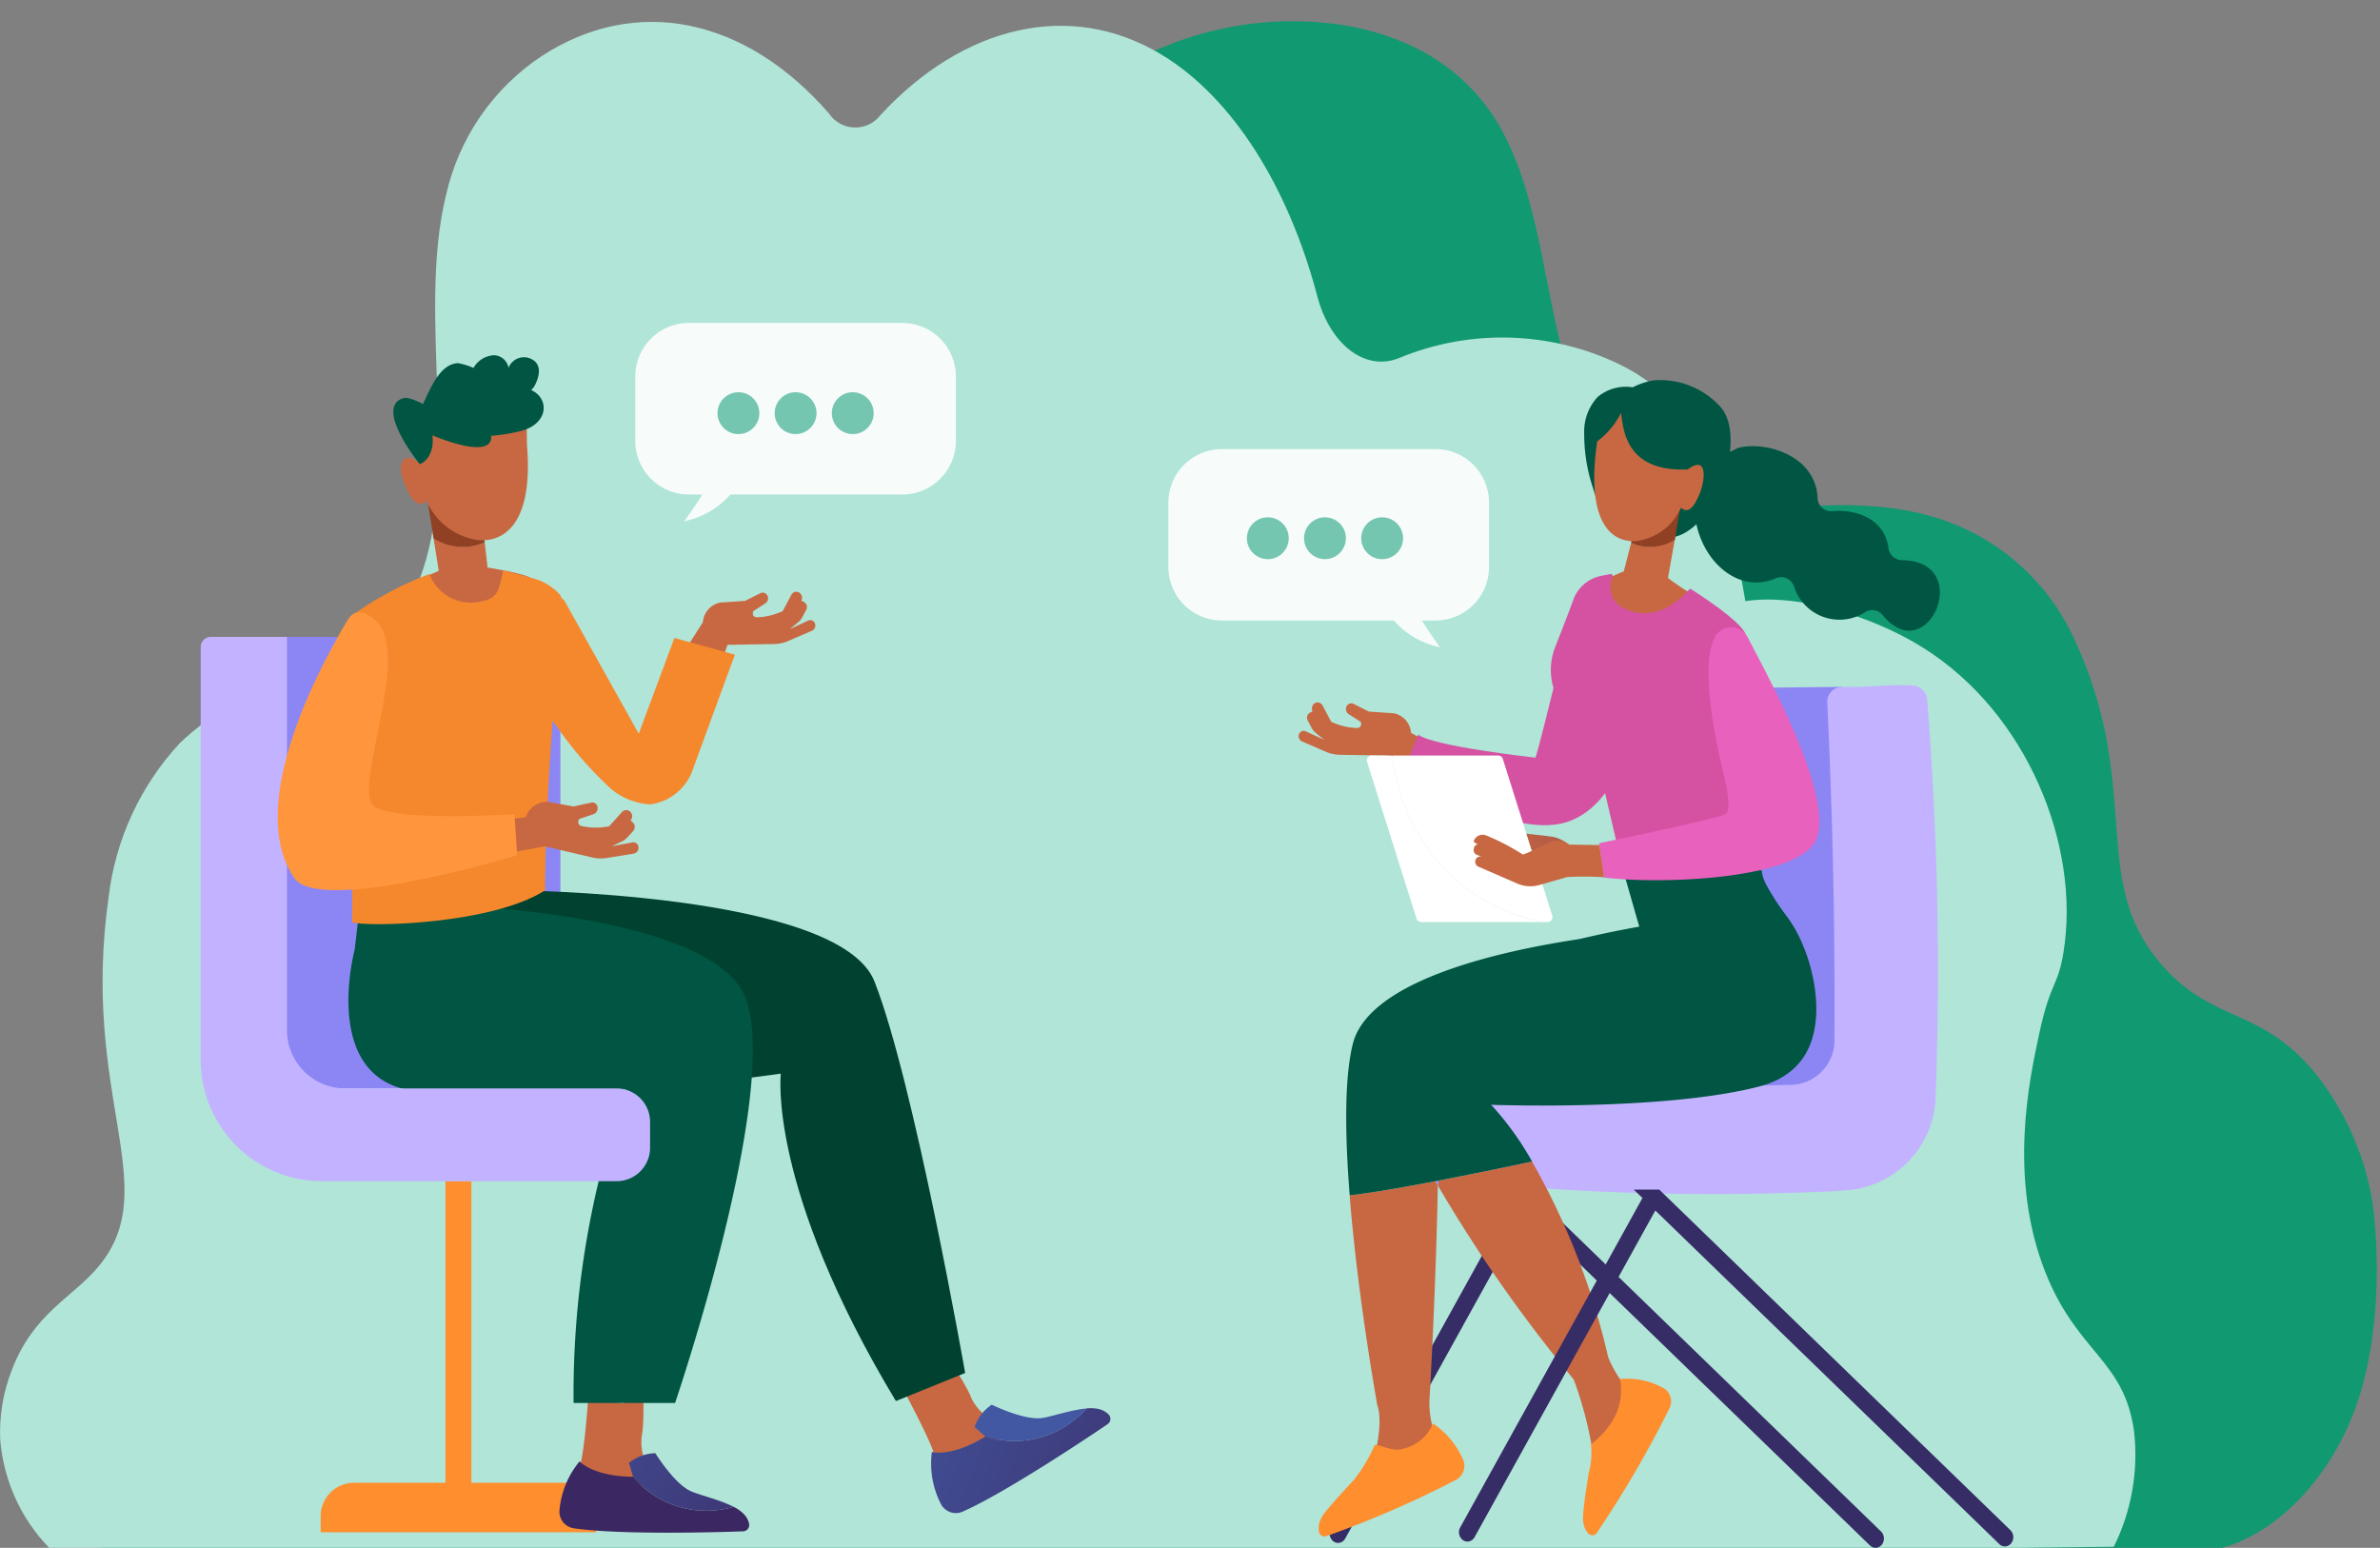 <?xml version="1.0" encoding="utf-8"?>
<svg id="cia-homepage-consultation" width="191.322" height="124.419" viewBox="0 0 191.322 124.419" xmlns="http://www.w3.org/2000/svg" xmlns:xlink="http://www.w3.org/1999/xlink">
  <rect x="0" y="0" width="191.322" height="124.419" fill="#808080" stroke="none"/>
  <defs>
    <linearGradient id="linear-gradient-2" x1="-3.623" y1="0.211" x2="-4.082" y2="1.299" gradientUnits="objectBoundingBox">
      <stop offset="0" stop-color="#8d94ff"/>
      <stop offset="0.02" stop-color="#8990f8"/>
      <stop offset="0.09" stop-color="#7982de"/>
      <stop offset="0.17" stop-color="#6c76c8"/>
      <stop offset="0.27" stop-color="#636db7"/>
      <stop offset="0.38" stop-color="#5c67ab"/>
      <stop offset="0.55" stop-color="#5863a4"/>
      <stop offset="1" stop-color="#5763a3"/>
    </linearGradient>
    <linearGradient id="linear-gradient-3" x1="-494.497" y1="-23.484" x2="-563.977" y2="38.464" xlink:href="#linear-gradient-2"/>
    <linearGradient id="linear-gradient-4" x1="-499.396" y1="-19.118" x2="-579.24" y2="52.073" gradientUnits="objectBoundingBox">
      <stop offset="0" stop-color="#8d94ff"/>
      <stop offset="0.08" stop-color="#8189ec"/>
      <stop offset="0.21" stop-color="#727bd1"/>
      <stop offset="0.35" stop-color="#6670bc"/>
      <stop offset="0.51" stop-color="#5d68ae"/>
      <stop offset="0.7" stop-color="#5864a5"/>
      <stop offset="1" stop-color="#5763a3"/>
    </linearGradient>
    <linearGradient id="linear-gradient-5" x1="-1109.974" y1="-81.599" x2="-1214.136" y2="543.105" xlink:href="#linear-gradient-2"/>
    <linearGradient id="linear-gradient-6" x1="-1117.314" y1="-37.561" x2="-1237.017" y2="680.337" xlink:href="#linear-gradient-4"/>
    <linearGradient id="linear-gradient-7" x1="-134.018" y1="-14.909" x2="-147.248" y2="134.454" xlink:href="#linear-gradient-2"/>
    <linearGradient id="linear-gradient-8" x1="-134.951" y1="-4.38" x2="-150.155" y2="167.268" xlink:href="#linear-gradient-4"/>
    <linearGradient id="linear-gradient-9" x1="-31.26" y1="-0.959" x2="-34.38" y2="11.544" xlink:href="#linear-gradient-2"/>
    <linearGradient id="linear-gradient-10" x1="41740.859" y1="-128.969" x2="43621.059" y2="-128.969" gradientUnits="objectBoundingBox">
      <stop offset="0" stop-color="#ff9eb1"/>
      <stop offset="0.33" stop-color="#feaabd"/>
      <stop offset="0.9" stop-color="#fbcbdd"/>
      <stop offset="1" stop-color="#fbd2e3"/>
    </linearGradient>
    <linearGradient id="linear-gradient-11" x1="-824.837" y1="-74.863" x2="-825.834" y2="-74.863" gradientUnits="objectBoundingBox">
      <stop offset="0" stop-color="#4258a2"/>
      <stop offset="0.25" stop-color="#3f4487"/>
      <stop offset="0.51" stop-color="#3c3472"/>
      <stop offset="0.76" stop-color="#3b2b66"/>
      <stop offset="1" stop-color="#3b2862"/>
    </linearGradient>
    <linearGradient id="linear-gradient-12" x1="-1.954" y1="14.805" x2="2.439" y2="16.493" gradientUnits="objectBoundingBox">
      <stop offset="0" stop-color="#4258a2"/>
      <stop offset="1" stop-color="#3b2862"/>
    </linearGradient>
    <linearGradient id="linear-gradient-13" x1="-0.588" y1="-0.359" x2="2.153" y2="0.219" xlink:href="#linear-gradient-12"/>
    <linearGradient id="linear-gradient-14" x1="-2.084" y1="1.056" x2="1.928" y2="2.482" xlink:href="#linear-gradient-12"/>
    <linearGradient id="linear-gradient-15" x1="0.431" y1="-15.777" x2="2.64" y2="-14.626" xlink:href="#linear-gradient-12"/>
    <linearGradient id="linear-gradient-16" x1="44262.57" y1="0.493" x2="46037.891" y2="0.493" gradientUnits="objectBoundingBox">
      <stop offset="0" stop-color="#ff9fb2"/>
      <stop offset="0.33" stop-color="#feabbe"/>
      <stop offset="0.92" stop-color="#fbccde"/>
      <stop offset="1" stop-color="#fbd2e3"/>
    </linearGradient>
    <linearGradient id="linear-gradient-17" x1="-0.546" y1="0.545" x2="3.709" y2="0.23" gradientUnits="objectBoundingBox">
      <stop offset="0" stop-color="#c96642"/>
      <stop offset="0.11" stop-color="#bf6143"/>
      <stop offset="0.4" stop-color="#ac5946"/>
      <stop offset="0.69" stop-color="#a05448"/>
      <stop offset="1" stop-color="#9d5349"/>
    </linearGradient>
  </defs>
  <path id="Path_4355" data-name="Path 4355" d="M 178.478 124.475 C 183.112 123.23 187.32 118.775 189.37 113.125 C 191.012 108.602 191.465 102.252 190.717 96.625 C 190.116 93.008 188.646 89.59 186.432 86.667 C 182.101 81.095 178.332 82.287 174.332 78.158 C 167.499 71.104 172.567 63.826 166.674 51.203 C 164.685 46.958 161.122 43.654 156.739 41.99 C 152.797 40.507 148.724 40.477 144.747 40.723 C 139.675 41.036 133.981 41.51 129.861 37.093 C 123.661 30.449 125.281 17.535 120.161 9.514 C 117.183 4.851 112.437 2.736 107.961 2.014 C 99.897 0.791 91.711 3.269 85.677 8.758 C 79.058 6.458 72.541 17.075 65.477 9.817 C 62.268 6.523 57.251 15.199 55.489 20.552 C 52.459 29.761 57.103 41.763 52.706 49.952 C 49.783 55.395 44.173 56.566 39.206 57.715 C 35.306 58.615 31.384 59.815 27.934 62.37 C 24.101 65.231 21.468 69.413 20.544 74.106 C 18.751 83.406 23.665 94.383 19.585 102.316 C 17.385 106.598 13.185 108.374 10.743 112.416 C 8.743 115.73 8.16 120.225 8.084 124.484 L 178.484 124.484 L 178.478 124.475 Z" fill="#119972"/>
  <path id="Path_4356" data-name="Path 4356" d="M 4.487 124.953 L 115.327 124.953 L 169.923 124.335 C 171.354 121.456 171.918 118.219 171.546 115.021 C 170.738 109.282 167.003 108.772 164.429 102.286 C 161.41 94.683 163.131 86.785 163.946 83.011 C 164.851 78.848 165.427 79.349 165.882 76.532 C 167.258 68.011 162.977 57.303 154.569 52.053 C 148.712 48.394 139.49 46.532 136.761 50.135 C 133.93 53.873 138.409 63.085 140.106 62.828 C 142.062 62.534 141.544 50.04 137.947 38.264 C 136.699 34.331 133.899 31.088 130.201 29.294 C 124.65 26.61 118.228 26.415 112.526 28.756 C 109.809 29.919 106.934 27.743 105.902 23.837 C 103.584 15.049 99.114 7.854 93.357 4.382 C 85.989 -0.066 77.365 2.106 70.773 9.258 C 69.71 10.633 67.623 10.569 66.645 9.132 L 66.624 9.106 C 59.884 1.365 51.116 -0.395 43.586 4.481 C 39.636 7.081 36.856 11.131 35.837 15.766 C 33.491 25.447 37.093 38.064 33.683 46.665 C 31.416 52.387 27.065 53.618 23.211 54.827 C 19.932 55.692 16.924 57.378 14.467 59.725 C 11.305 63.123 9.298 67.444 8.737 72.064 C 6.452 88.126 13.178 95.34 7.994 101.718 C 5.897 104.3 2.723 105.475 0.942 110.15 C 0.246 111.933 -0.069 113.844 0.018 115.757 C 0.314 119.275 1.908 122.552 4.487 124.948 L 4.487 124.953 Z" fill="#b1e5d8" style=""/>
  <g id="decor" transform="translate(51.069 25.961)">
    <path id="Path_4385" data-name="Path 4385" d="M1144.056,570.67h-17.181a4.308,4.308,0,0,0-4.295,4.3v5.19a4.308,4.308,0,0,0,4.295,4.3h1.094c-.519.865-1.452,2.148-1.452,2.148a6.764,6.764,0,0,0,3.709-2.148h13.829a4.308,4.308,0,0,0,4.295-4.3v-5.19A4.308,4.308,0,0,0,1144.056,570.67Z" transform="translate(-1122.58 -570.67)" fill="#fff" opacity="0.9"/>
    <path id="Path_4386" data-name="Path 4386" d="M2068.885,793.52h17.18a4.308,4.308,0,0,1,4.3,4.295V803a4.308,4.308,0,0,1-4.3,4.3h-1.094c.519.865,1.452,2.148,1.452,2.148a6.766,6.766,0,0,1-3.709-2.148h-13.829a4.308,4.308,0,0,1-4.295-4.3v-5.19A4.308,4.308,0,0,1,2068.885,793.52Z" transform="translate(-2021.735 -783.382)" fill="#fff" opacity="0.9"/>
  </g>
  <g id="Group_16217" data-name="Group 16217" transform="translate(57.677 31.529)">
    <circle id="Ellipse_48" data-name="Ellipse 48" cx="1.683" cy="1.683" r="1.683" fill="#75c6b1"/>
    <circle id="Ellipse_49" data-name="Ellipse 49" cx="1.683" cy="1.683" r="1.683" transform="translate(4.595)" fill="#75c6b1"/>
    <circle id="Ellipse_50" data-name="Ellipse 50" cx="1.683" cy="1.683" r="1.683" transform="translate(9.19)" fill="#75c6b1"/>
  </g>
  <g id="Group_16218" data-name="Group 16218" transform="translate(100.233 41.583)">
    <circle id="Ellipse_51" data-name="Ellipse 51" cx="1.683" cy="1.683" r="1.683" fill="#75c6b1"/>
    <circle id="Ellipse_52" data-name="Ellipse 52" cx="1.683" cy="1.683" r="1.683" transform="translate(4.595)" fill="#75c6b1"/>
    <circle id="Ellipse_53" data-name="Ellipse 53" cx="1.683" cy="1.683" r="1.683" transform="translate(9.19)" fill="#75c6b1"/>
  </g>
  <path id="Path_4387" data-name="Path 4387" d="M2294.93,1244.285l2.008.868a3.027,3.027,0,0,0,1.031.2l3.742.062,3.384,1.5,1.819-1.5-3.228-1.827a1.725,1.725,0,0,0-1.381-1.57l-2-.137-1.24-.619a.408.408,0,0,0-.439.043l-.014.011a.488.488,0,0,0,.06.768l.966.618s.181.408-.235.5a5.253,5.253,0,0,1-2.128-.5c-.058-.1-.447-.836-.692-1.3a.452.452,0,0,0-.573-.223.5.5,0,0,0-.252.648l.013.033-.208.107a.467.467,0,0,0-.18.631l.319.6a1.291,1.291,0,0,0,.325.4l.68.553-1.509-.695a.394.394,0,0,0-.5.206.458.458,0,0,0,.234.624Z" transform="translate(-2190.258 -1184.68)" fill="#c86842"/>
  <path id="Path_4388" data-name="Path 4388" d="M3008.866,1213.67l-11.766.124.38,35.875,13.279-.141,1.988-23.727Z" transform="translate(-2860.752 -1158.457)" fill="#8c86f4"/>
  <path id="Path_4389" data-name="Path 4389" d="M2365.478,2101.94h-2.051l.813.788-14.65,26.477a.8.8,0,0,0,.226,1.029.626.626,0,0,0,.36.11.664.664,0,0,0,.571-.357l14.527-26.255,27.654,26.817a.638.638,0,0,0,.454.187.65.65,0,0,0,.5-.254.8.8,0,0,0-.063-1.056l-28.344-27.486Z" transform="translate(-2242.606 -2006.317)" fill="#372d66"/>
  <path id="Path_4390" data-name="Path 4390" d="M2631.7,1212.075c.436,9.167.624,17.9.573,27.071a3.56,3.56,0,0,1-3.375,3.612q-11.782.346-23.572-.045a2.074,2.074,0,0,0-2.089,2.141c.01,1.311-.015,2.576.022,3.894a2.085,2.085,0,0,0,1.882,2.057,205.11,205.11,0,0,0,26.923.515q.643-.038,1.286-.081a7.762,7.762,0,0,0,7.063-7.627q.025-.685.046-1.371a274.778,274.778,0,0,0-.731-30.432,1.218,1.218,0,0,0-1.1-1.141c-1.9-.138-3.8.189-5.708.1a1.21,1.21,0,0,0-1.222,1.3Z" transform="translate(-2484.809 -1155.559)" fill="#c3b2ff"/>
  <path id="Path_4391" data-name="Path 4391" d="M2997.338,788.495c2.289-.484,6.114.755,6.239,4.09a1.079,1.079,0,0,0,1.184,1.029c1.86-.162,4.2.56,4.516,3a1.117,1.117,0,0,0,1.134.945c5.806.113,2,8.863-1.622,4.393a1.075,1.075,0,0,0-1.474-.161,3.834,3.834,0,0,1-5.637-2.123,1.1,1.1,0,0,0-1.485-.649c-3.612,1.609-7.65-2.838-6.259-8.159l-.049.887c.17-1.764.653-1.88,3.183-3.157a1.128,1.128,0,0,1,.271-.1Z" transform="translate(-2857.463 -752.528)" fill="#005642"/>
  <path id="Path_4392" data-name="Path 4392" d="M2803.194,671.642a5.613,5.613,0,0,1,1.735-.564,6.526,6.526,0,0,1,5.38,2.212c2.092,2.539-.476,10.028-4.106,10.442a5.361,5.361,0,0,1-6.166-3.878,13.715,13.715,0,0,1-.746-4.516,4.1,4.1,0,0,1,1.072-2.911,3.531,3.531,0,0,1,2.832-.785Z" transform="translate(-2671.942 -640.508)" fill="#005642"/>
  <path id="Path_4393" data-name="Path 4393" d="M2817.831,949.142a21.084,21.084,0,0,1-2.856-1.817l.629-3.525c-1.252,1.737-3.591.712-3.591.712h0l-.589,2.281a20.3,20.3,0,0,0-2.731,1.33c-.353.339,3.06,12.862,3.242,12.852s6.683-10.561,6.811-10.751l.013-.019c-.053.061.79-.325-.929-1.064Z" transform="translate(-2680.892 -900.864)" fill="#c86842"/>
  <path id="Path_4394" data-name="Path 4394" d="M2885.739,898.74l.423-2.609h0c-.165.306-.347.611-.549.914a4.905,4.905,0,0,1-3.364,1.716l-.029.249h0a3.734,3.734,0,0,0,3.52-.271Z" transform="translate(-2751.099 -855.363)" fill="#904123"/>
  <path id="Path_4395" data-name="Path 4395" d="M2825.618,733.88c-.292-.211-.781.092-1.075.315l-.006-.024c-4.967.206-5.13-3.232-5.323-4.541a6.428,6.428,0,0,1-1.913,2.286c-.943,6.411,1.076,8.182,3.178,8.012a4.577,4.577,0,0,0,3.308-2.2c.091-.16.176-.32.259-.48a.654.654,0,0,0,.345.191c.517.076.885-.735,1.072-1.145.368-.81.589-2.1.155-2.417Zm-1.77,3.127c.008.013.018.024.026.036C2823.84,737.067,2823.826,737.063,2823.848,737.007Z" transform="translate(-2688.906 -696.437)" fill="#c86842"/>
  <path id="Path_4396" data-name="Path 4396" d="M2391.379,2104.536h0c.407-7.317.588-13.1.667-17.158-.065-.116-.127-.232-.191-.347-3.911.749-5.9,1.032-6.9,1.133.579,7.318,1.878,14.91,2.172,16.575a1.243,1.243,0,0,0,.061.34c.507,1.474-.29,4.32-.29,4.32l3.036.187s2.277-1.762,1.84-2.342a7.009,7.009,0,0,1-.4-2.707Z" transform="translate(-2276.461 -1992.085)" fill="#c86842"/>
  <path id="Path_4397" data-name="Path 4397" d="M2555.357,2069.8a9.379,9.379,0,0,1-.954-1.763,57.922,57.922,0,0,0-6.123-15.733c-3.089.656-5.569,1.158-7.563,1.542q0,.19-.007.385a116.773,116.773,0,0,0,10.921,15.59,30.726,30.726,0,0,1,1.481,5.531l2.062-1.822s.633-3.172.183-3.731Z" transform="translate(-2425.125 -1958.935)" fill="#c86842"/>
  <path id="Path_4398" data-name="Path 4398" d="M2462.108,1615.239c-.65,2.746.926,6.9,3.245,11.136l.2-.038c.077-4.206.042-6.438.042-6.438s14.08,1.037,21.784-.962,3.513-11.661,3.513-11.661l-.739-2.856-2.385.688c.005.007-.039.02-.132.038l-1.366.394-3.385,1.909-.946-.818-.088-.306c-1.32.116-3.031.305-4.93.59-6.561,1.564-13.843,4.226-14.813,8.323Z" transform="translate(-2349.958 -1531.43)" fill="url(#linear-gradient-2)"/>
  <path id="Path_4399" data-name="Path 4399" d="M2536.52,2086.228c.063.116.126.232.191.347q0-.2.007-.385Z" transform="translate(-2421.125 -1991.283)" fill="url(#linear-gradient-3)"/>
  <path id="Path_4400" data-name="Path 4400" d="M2496.223,1046.16l-1.55.261s-2.784,11.59-3.272,13.051c0,0-8.239-.909-9.425-1.854l-1.146,2.806s8.836,6.079,13.516,4.07,4.882-9.247,4.882-9.247l-3-9.087Z" transform="translate(-2367.969 -998.567)" fill="#d552a2"/>
  <path id="Path_4401" data-name="Path 4401" d="M2536.52,2086.228c.063.116.126.232.191.347q0-.2.007-.385Z" transform="translate(-2421.125 -1991.283)" fill="url(#linear-gradient-4)"/>
  <path id="Path_4402" data-name="Path 4402" d="M3026.422,1619.55l-.132.038C3026.383,1619.57,3026.427,1619.557,3026.422,1619.55Z" transform="translate(-2888.615 -1545.872)" fill="url(#linear-gradient-5)"/>
  <path id="Path_4403" data-name="Path 4403" d="M3026.422,1619.55l-.132.038C3026.383,1619.57,3026.427,1619.557,3026.422,1619.55Z" transform="translate(-2888.615 -1545.872)" fill="url(#linear-gradient-6)"/>
  <path id="Path_4404" data-name="Path 4404" d="M2936.1,1643.071l-.538.156C2936.813,1643.113,2936.862,1643.049,2936.1,1643.071Z" transform="translate(-2802.012 -1568.319)" fill="url(#linear-gradient-7)"/>
  <path id="Path_4405" data-name="Path 4405" d="M2936.1,1643.071l-.538.156C2936.813,1643.113,2936.862,1643.049,2936.1,1643.071Z" transform="translate(-2802.012 -1568.319)" fill="url(#linear-gradient-8)"/>
  <path id="Path_4406" data-name="Path 4406" d="M2900.825,1629.847l.538-.156c-.461.014-1.219.059-2.194.144l.088.306.946.818,3.384-1.909-2.224.642c.764-.022.715.042-.538.156Z" transform="translate(-2767.277 -1554.94)" fill="url(#linear-gradient-9)"/>
  <path id="Path_4407" data-name="Path 4407" d="M2416.484,1547.078a14.115,14.115,0,0,0-1.252-4.118,10.77,10.77,0,0,0-1.091-1.771,19.1,19.1,0,0,1-1.475-2.269,3.314,3.314,0,0,1-.454-1.311l-2.752.029-8.35.088,1.268,4.422c-1.477.263-3.12.593-4.814,1-7.184,1.077-17.017,3.515-18.222,8.461-.687,2.824-.614,7.42-.242,12.131,1-.1,2.984-.384,6.9-1.133l.2-.038c1.994-.384,4.474-.885,7.563-1.542a24.142,24.142,0,0,0-3.291-4.558s13.964.515,21.563-1.476c4.433-1.161,4.865-4.953,4.455-7.912Z" transform="translate(-2270.602 -1467.66)" fill="#005642"/>
  <path id="Path_4408" data-name="Path 4408" d="M2797.766,2448.825a1.481,1.481,0,0,1-.369-.607,2.647,2.647,0,0,1-.079-1.011c.084-1.092.338-2.563.44-3.259a6.2,6.2,0,0,0,.183-2.331,6.569,6.569,0,0,0,1.506-1.541,4.747,4.747,0,0,0,.831-3.689,5.942,5.942,0,0,1,3.245.59l.217.111a1.247,1.247,0,0,1,.538,1.593,87.627,87.627,0,0,1-5.853,10.048A.431.431,0,0,1,2797.766,2448.825Z" transform="translate(-2670.048 -2325.526)" fill="#ff8e2e"/>
  <path id="Path_4409" data-name="Path 4409" d="M2330.158,2523.968a1.651,1.651,0,0,1,.037-.737,2.563,2.563,0,0,1,.492-.88c.666-.841,1.808-2.045,2.271-2.55a12.568,12.568,0,0,0,1.683-2.821c.579.023,1.463.572,2.229.318a3.385,3.385,0,0,0,2.446-2.038,6.7,6.7,0,0,1,2.278,2.593l.113.232a1.293,1.293,0,0,1-.442,1.655,80.81,80.81,0,0,1-10.526,4.577.446.446,0,0,1-.582-.35Z" transform="translate(-2224.127 -2400.833)" fill="#ff8e2e"/>
  <path id="Path_4410" data-name="Path 4410" d="M2743.6,1026.42a4.17,4.17,0,0,1-2.157-1.6,5.029,5.029,0,0,1-.6-4.818c.436-1.1,1.03-2.63,1.456-3.794a3,3,0,0,1,2.226-1.9l.742-.147a.152.152,0,0,1,.174.2,2.023,2.023,0,0,0,.369,2.185c.94.8,3.393,1.625,5.868-1.216,0,0,4.036,2.513,4.446,3.651,0,0-1.135,13.089-1.414,16.917a3.871,3.871,0,0,0,.112,1.283l-8.448,1.15-2.776-11.9Z" transform="translate(-2615.816 -968.016)" fill="#d552a2"/>
  <path id="Path_4411" data-name="Path 4411" d="M2837.816,1109.194a1.5,1.5,0,0,0-2.662-.021c-1.228,2.386.132,8.585.7,10.924.2.8.66,2.886.212,3.272-.347.3-7.143,1.735-10.2,2.369l.366,2.75c4.3.564,15.874.226,17.121-3.158,1.305-3.541-3.919-12.987-5.541-16.136Z" transform="translate(-2697.312 -1057.953)" fill="#e861bd"/>
  <path id="Path_4412" data-name="Path 4412" d="M2594.141,2101.94h-2.051l.7.678-14.649,26.477a.8.8,0,0,0,.226,1.029.63.63,0,0,0,.36.11.665.665,0,0,0,.571-.357l14.527-26.255,27.654,26.817a.639.639,0,0,0,.454.187.65.65,0,0,0,.5-.254.8.8,0,0,0-.063-1.055l-28.23-27.376Z" transform="translate(-2460.758 -2006.316)" fill="#372d66"/>
  <path id="Path_4413" data-name="Path 4413" d="M492.71,1156.923V1125.36h18.958a3.615,3.615,0,0,1,3.678,3.549v32.747h-17.73a4.821,4.821,0,0,1-4.905-4.734Z" transform="translate(-470.296 -1074.164)" fill="#8c86f4"/>
  <path id="Path_4414" data-name="Path 4414" d="M586.034,2111.352h-7.344V2087.11h-2.083v24.242h-7.344a2.692,2.692,0,0,0-2.692,2.692v1.289h22.156v-1.289a2.692,2.692,0,0,0-2.692-2.692Z" transform="translate(-540.795 -1992.161)" fill="#ff8e2e"/>
  <path id="Path_4415" data-name="Path 4415" d="M682.34,944.879a33.4,33.4,0,0,1,3.657-1.86l-.5-3.129c1.458,2.032,4.192.841,4.192.841h0l.231,2.023s3.151.5,3.563.9-3.533,16.314-3.746,16.3-7.834-13.6-7.983-13.823l-.015-.022C681.8,946.185,682.251,947.061,682.34,944.879Z" transform="translate(-650.726 -897.132)" fill="#c86842"/>
  <path id="Path_4416" data-name="Path 4416" d="M755.947,887.248l-.487-3.048h0q.289.537.639,1.07a5.73,5.73,0,0,0,3.924,2.013l.033.291h0A4.361,4.361,0,0,1,755.947,887.248Z" transform="translate(-721.092 -843.975)" fill="#904123"/>
  <path id="Path_4417" data-name="Path 4417" d="M692.2,1063.356c-.008-.011-.009-.014,0,0Z" transform="translate(-660.702 -1014.972)" fill="url(#linear-gradient-10)"/>
  <path id="Path_4418" data-name="Path 4418" d="M757.9,879.192c.04.028.057.023.031-.042C757.921,879.165,757.91,879.177,757.9,879.192Z" transform="translate(-723.421 -839.155)" fill="url(#linear-gradient-11)"/>
  <path id="Path_4419" data-name="Path 4419" d="M1593.869,2288.94l-2.632,1.3s2.271,4.226,2.3,5.015,3.713.921,3.713.921l1.809-3.546a4.113,4.113,0,0,1-2.572-2.128c-.763-2.067-5.724-8.59-5.724-8.59l3.108,7.03Z" transform="translate(-1518.392 -2178.099)" fill="#c86842"/>
  <g id="Group_16219" data-name="Group 16219" transform="translate(74.861 112.917)">
    <path id="Path_4420" data-name="Path 4420" d="M1722.945,2484.629l-.875-.769a3.547,3.547,0,0,1,1.379-1.79s2.628,1.293,4.073,1.066c.781-.123,2.316-.654,3.54-.76a7.7,7.7,0,0,1-8.116,2.254Z" transform="translate(-1718.589 -2482.07)" fill="url(#linear-gradient-12)"/>
    <path id="Path_4421" data-name="Path 4421" d="M1646.205,2495.8c.041.086.082.17.121.25a1.355,1.355,0,0,0,1.777.61c3.38-1.5,9.986-5.9,11.612-7.012a.512.512,0,0,0,.117-.764,1.627,1.627,0,0,0-.675-.422,2.851,2.851,0,0,0-1.132-.083,7.7,7.7,0,0,1-8.116,2.253c-2.769,1.7-4.305,1.24-4.305,1.24a7.107,7.107,0,0,0,.6,3.928Z" transform="translate(-1645.553 -2488.075)" fill="url(#linear-gradient-13)"/>
  </g>
  <path id="Path_4422" data-name="Path 4422" d="M1026.1,2319.916l-2.918-.3s-.325,4.787-.723,5.469,2.654,2.756,2.654,2.756l3.418-2.04a4.112,4.112,0,0,1-1.045-3.169c.454-2.156-.276-10.319-.276-10.319l-1.108,7.605Z" transform="translate(-975.908 -2207.116)" fill="#c86842"/>
  <g id="Group_16220" data-name="Group 16220" transform="translate(44.968 116.814)">
    <path id="Path_4423" data-name="Path 4423" d="M1111.712,2569.639l-.332-1.117a3.544,3.544,0,0,1,2.12-.782s1.537,2.493,2.881,3.069c.727.312,2.309.677,3.4,1.24A7.7,7.7,0,0,1,1111.712,2569.639Z" transform="translate(-1105.788 -2567.74)" fill="url(#linear-gradient-14)"/>
    <path id="Path_4424" data-name="Path 4424" d="M988.508,2585.846q-.016.142-.03.277a1.356,1.356,0,0,0,1.18,1.461c3.658.532,11.594.318,13.562.24a.512.512,0,0,0,.506-.585,1.624,1.624,0,0,0-.347-.716,2.85,2.85,0,0,0-.914-.672,7.7,7.7,0,0,1-8.071-2.41c-3.248-.035-4.3-1.241-4.3-1.241A7.1,7.1,0,0,0,988.508,2585.846Zm9.777.774h0Z" transform="translate(-988.471 -2581.542)" fill="url(#linear-gradient-15)"/>
  </g>
  <path id="Path_4425" data-name="Path 4425" d="M730.357,1573.671l-.4,3.163s-3.224,10.935,5.513,12.006,23.488-1.116,23.488-1.116-1.109,9.116,9.252,26.32l5.568-2.258s-4.106-23.394-7.293-31.473c-2.846-7.213-29.408-7.332-29.408-7.332l-6.717.691Z" transform="translate(-696.191 -1501.421)" fill="#00422f"/>
  <path id="Path_4426" data-name="Path 4426" d="M616.667,1590.28l-.465,3.993s-2.781,10.341,4.755,11.354,17.035-.106,17.035-.106a73.44,73.44,0,0,0-4.192,25.189h8.16s8.449-24.816,5.7-32.457c-2.454-6.821-23.356-7.526-23.356-7.526l-7.638-.447Z" transform="translate(-587.691 -1517.934)" fill="#005642"/>
  <path id="Path_4427" data-name="Path 4427" d="M726.579,1058.529c-.007-.009-.007-.01,0,0Z" transform="translate(-693.52 -1010.367)" fill="url(#linear-gradient-16)"/>
  <path id="Path_4428" data-name="Path 4428" d="M632.364,1017.319q-.227-3.621-.455-7.242a4.335,4.335,0,0,0-2.386-1.425c-.208-.071-2.031-.545-2.229-.591-.366,1.55-.365,2.256-1.86,2.5a3.537,3.537,0,0,1-4.073-2.217,27.39,27.39,0,0,0-6.324,3.395c-.627,2.827.253,19.257.1,24.593,1.124.4,11.233.2,15.527-2.568-.04-.917.123-8.718.809-15.823q.455-.306.893-.618Z" transform="translate(-586.839 -962.2)" fill="#f5882c"/>
  <path id="Path_4429" data-name="Path 4429" d="M718.525,747.949c-.026-.33-.007-1.282-.049-1.639-.192-.007-.464.413-.661.312-.549-.282-6.606-.858-7.1-.492-.912.669-.692,3.547-.721,3.155l-.036.013-.006.028c-.342-.26-.913-.616-1.254-.37-.508.365-.343,1.333.085,2.279.217.48.645,1.429,1.248,1.341a.766.766,0,0,0,.4-.223c.1.187.2.375.3.562.024.039.05.076.075.115a5.322,5.322,0,0,0,3.783,2.46C716.833,755.676,719,753.965,718.525,747.949Z" transform="translate(-676.154 -712.074)" fill="#c86842"/>
  <path id="Path_4430" data-name="Path 4430" d="M695.833,631.053c.431-.128,1.552.478,1.552.478l.009,0c.548-1.09,1.285-3.2,2.8-3.286a5.284,5.284,0,0,1,1.257.386,2.029,2.029,0,0,1,1.629-1.02,1.223,1.223,0,0,1,1.189,1.008,1.33,1.33,0,0,1,1.827-.709c1.252.608.207,2.263.207,2.263l-.21.239c1.487.67,1.4,2.7-.808,3.283a14.2,14.2,0,0,1-2.407.391c.14,2.075-4.722-.036-4.722-.036.194,1.926-1.023,2.317-1.023,2.317S693.4,631.779,695.833,631.053Z" transform="translate(-663.39 -599.055)" fill="#005642"/>
  <path id="Path_4431" data-name="Path 4431" d="M355.5,1125.36h6.132v31.563a4.689,4.689,0,0,0,4.643,4.734h21.883a2.692,2.692,0,0,1,2.665,2.717v2.023a2.691,2.691,0,0,1-2.665,2.717h-23.8a9.757,9.757,0,0,1-9.661-9.849V1126.18a.811.811,0,0,1,.8-.819Z" transform="translate(-338.564 -1074.164)" fill="#c3b2ff"/>
  <path id="Path_4432" data-name="Path 4432" d="M509.709,1098.489s-10.457.722-11.469-.828c-1.211-1.854,2.84-11.43.608-14.389-.7-.926-1.9-1.446-2.5-.455-2.053,3.375-8.4,14.848-4.341,20.8,2.049,3,17.916-1.823,17.916-1.823l-.212-3.3Z" transform="translate(-468.355 -1033.046)" fill="#ff963d"/>
  <g id="Group_16221" data-name="Group 16221" transform="translate(40.45 47.141)">
    <path id="Path_4433" data-name="Path 4433" d="M1191.146,1049.765l3.743-.062a3.029,3.029,0,0,0,1.031-.2l2.008-.868a.458.458,0,0,0,.234-.624.4.4,0,0,0-.5-.207l-1.509.7.68-.554a1.292,1.292,0,0,0,.325-.4l.319-.6a.467.467,0,0,0-.18-.631l-.208-.107.013-.033a.5.5,0,0,0-.252-.648.452.452,0,0,0-.573.223c-.244.465-.633,1.2-.692,1.3a5.244,5.244,0,0,1-2.128.5c-.416-.09-.235-.5-.235-.5l.966-.618a.488.488,0,0,0,.061-.768l-.014-.011a.408.408,0,0,0-.439-.043l-1.24.619-2,.136a1.724,1.724,0,0,0-1.381,1.57l-2.52,3.951,2.906,2.274,1.589-4.4Z" transform="translate(-1173.116 -1045.072)" fill="#c86842"/>
    <path id="Path_4434" data-name="Path 4434" d="M904.448,1050.811l3.335-9.1-4.86-1.343-2.867,7.7-5.965-10.678c-1.09-1.249-2.6-1.631-3.892-.426a3.757,3.757,0,0,0-.614,4.34c.936,1.655,2.238,3.83,3.7,5.916a30.17,30.17,0,0,0,4.179,4.944,5.362,5.362,0,0,0,3.5,1.58H901a4.21,4.21,0,0,0,3.444-2.927Z" transform="translate(-889.158 -1036.227)" fill="#f5882c"/>
  </g>
  <path id="Path_4435" data-name="Path 4435" d="M919.665,1420.073a.411.411,0,0,0-.453-.336l-1.7.317.826-.385a1.337,1.337,0,0,0,.428-.318l.474-.525a.486.486,0,0,0-.022-.682l-.183-.161.021-.03a.523.523,0,0,0-.091-.718.469.469,0,0,0-.634.079c-.363.406-.942,1.051-1.026,1.135a5.446,5.446,0,0,1-2.273-.035.354.354,0,0,1-.111-.562l1.13-.377a.507.507,0,0,0,.255-.759l-.011-.015a.426.426,0,0,0-.432-.155l-1.407.308-2.054-.373a1.788,1.788,0,0,0-1.789,1.232l-.886.118q.091,1.319.182,2.639l2.235-.411,3.791.891a3.148,3.148,0,0,0,1.09.061l2.244-.364a.475.475,0,0,0,.394-.57Z" transform="translate(-868.344 -1352.026)" fill="#c86842"/>
  <g id="Group_16222" data-name="Group 16222" transform="translate(109.878 60.731)">
    <path id="Path_4436" data-name="Path 4436" d="M2417.315,1334.95h-1.663a.391.391,0,0,0-.371.51l3.976,12.607a.39.39,0,0,0,.371.273h9.776a15.14,15.14,0,0,1-7.386-3.753,15.855,15.855,0,0,1-4.7-9.636Z" transform="translate(-2415.263 -1334.95)" fill="#fff"/>
    <path id="Path_4437" data-name="Path 4437" d="M2473.224,1347.83l-3.976-12.607a.39.39,0,0,0-.371-.273h-8.507a15.851,15.851,0,0,0,4.7,9.636,15.139,15.139,0,0,0,7.385,3.753h.394a.391.391,0,0,0,.371-.51Z" transform="translate(-2458.318 -1334.95)" fill="#fff"/>
  </g>
  <path id="Path_4438" data-name="Path 4438" d="M2700.353,1474.254l.308-.17a3.325,3.325,0,0,0-1.161-.6c-.531-.1-2.26-.279-2.26-.279l.433,1.372,2.681-.328Z" transform="translate(-2574.534 -1406.189)" fill="url(#linear-gradient-17)"/>
  <path id="Path_4439" data-name="Path 4439" d="M2611.447,1476.089a1.557,1.557,0,0,0-1.192-.308c-.6.177-2.345,1.128-2.526,1.1a17.956,17.956,0,0,0-2.958-1.537.751.751,0,0,0-.993.514,1.614,1.614,0,0,0,.351.207.377.377,0,0,0-.326.317l-.013.071a.4.4,0,0,0,.229.449l.455.178-.083-.023a.386.386,0,0,0-.468.305.427.427,0,0,0,.227.494l3.124,1.358a2.672,2.672,0,0,0,1.809.118l2.189-.63a23.991,23.991,0,0,1,2.989.014l-.364-2.593Z" transform="translate(-2485.32 -1408.195)" fill="#c86842"/>
</svg>